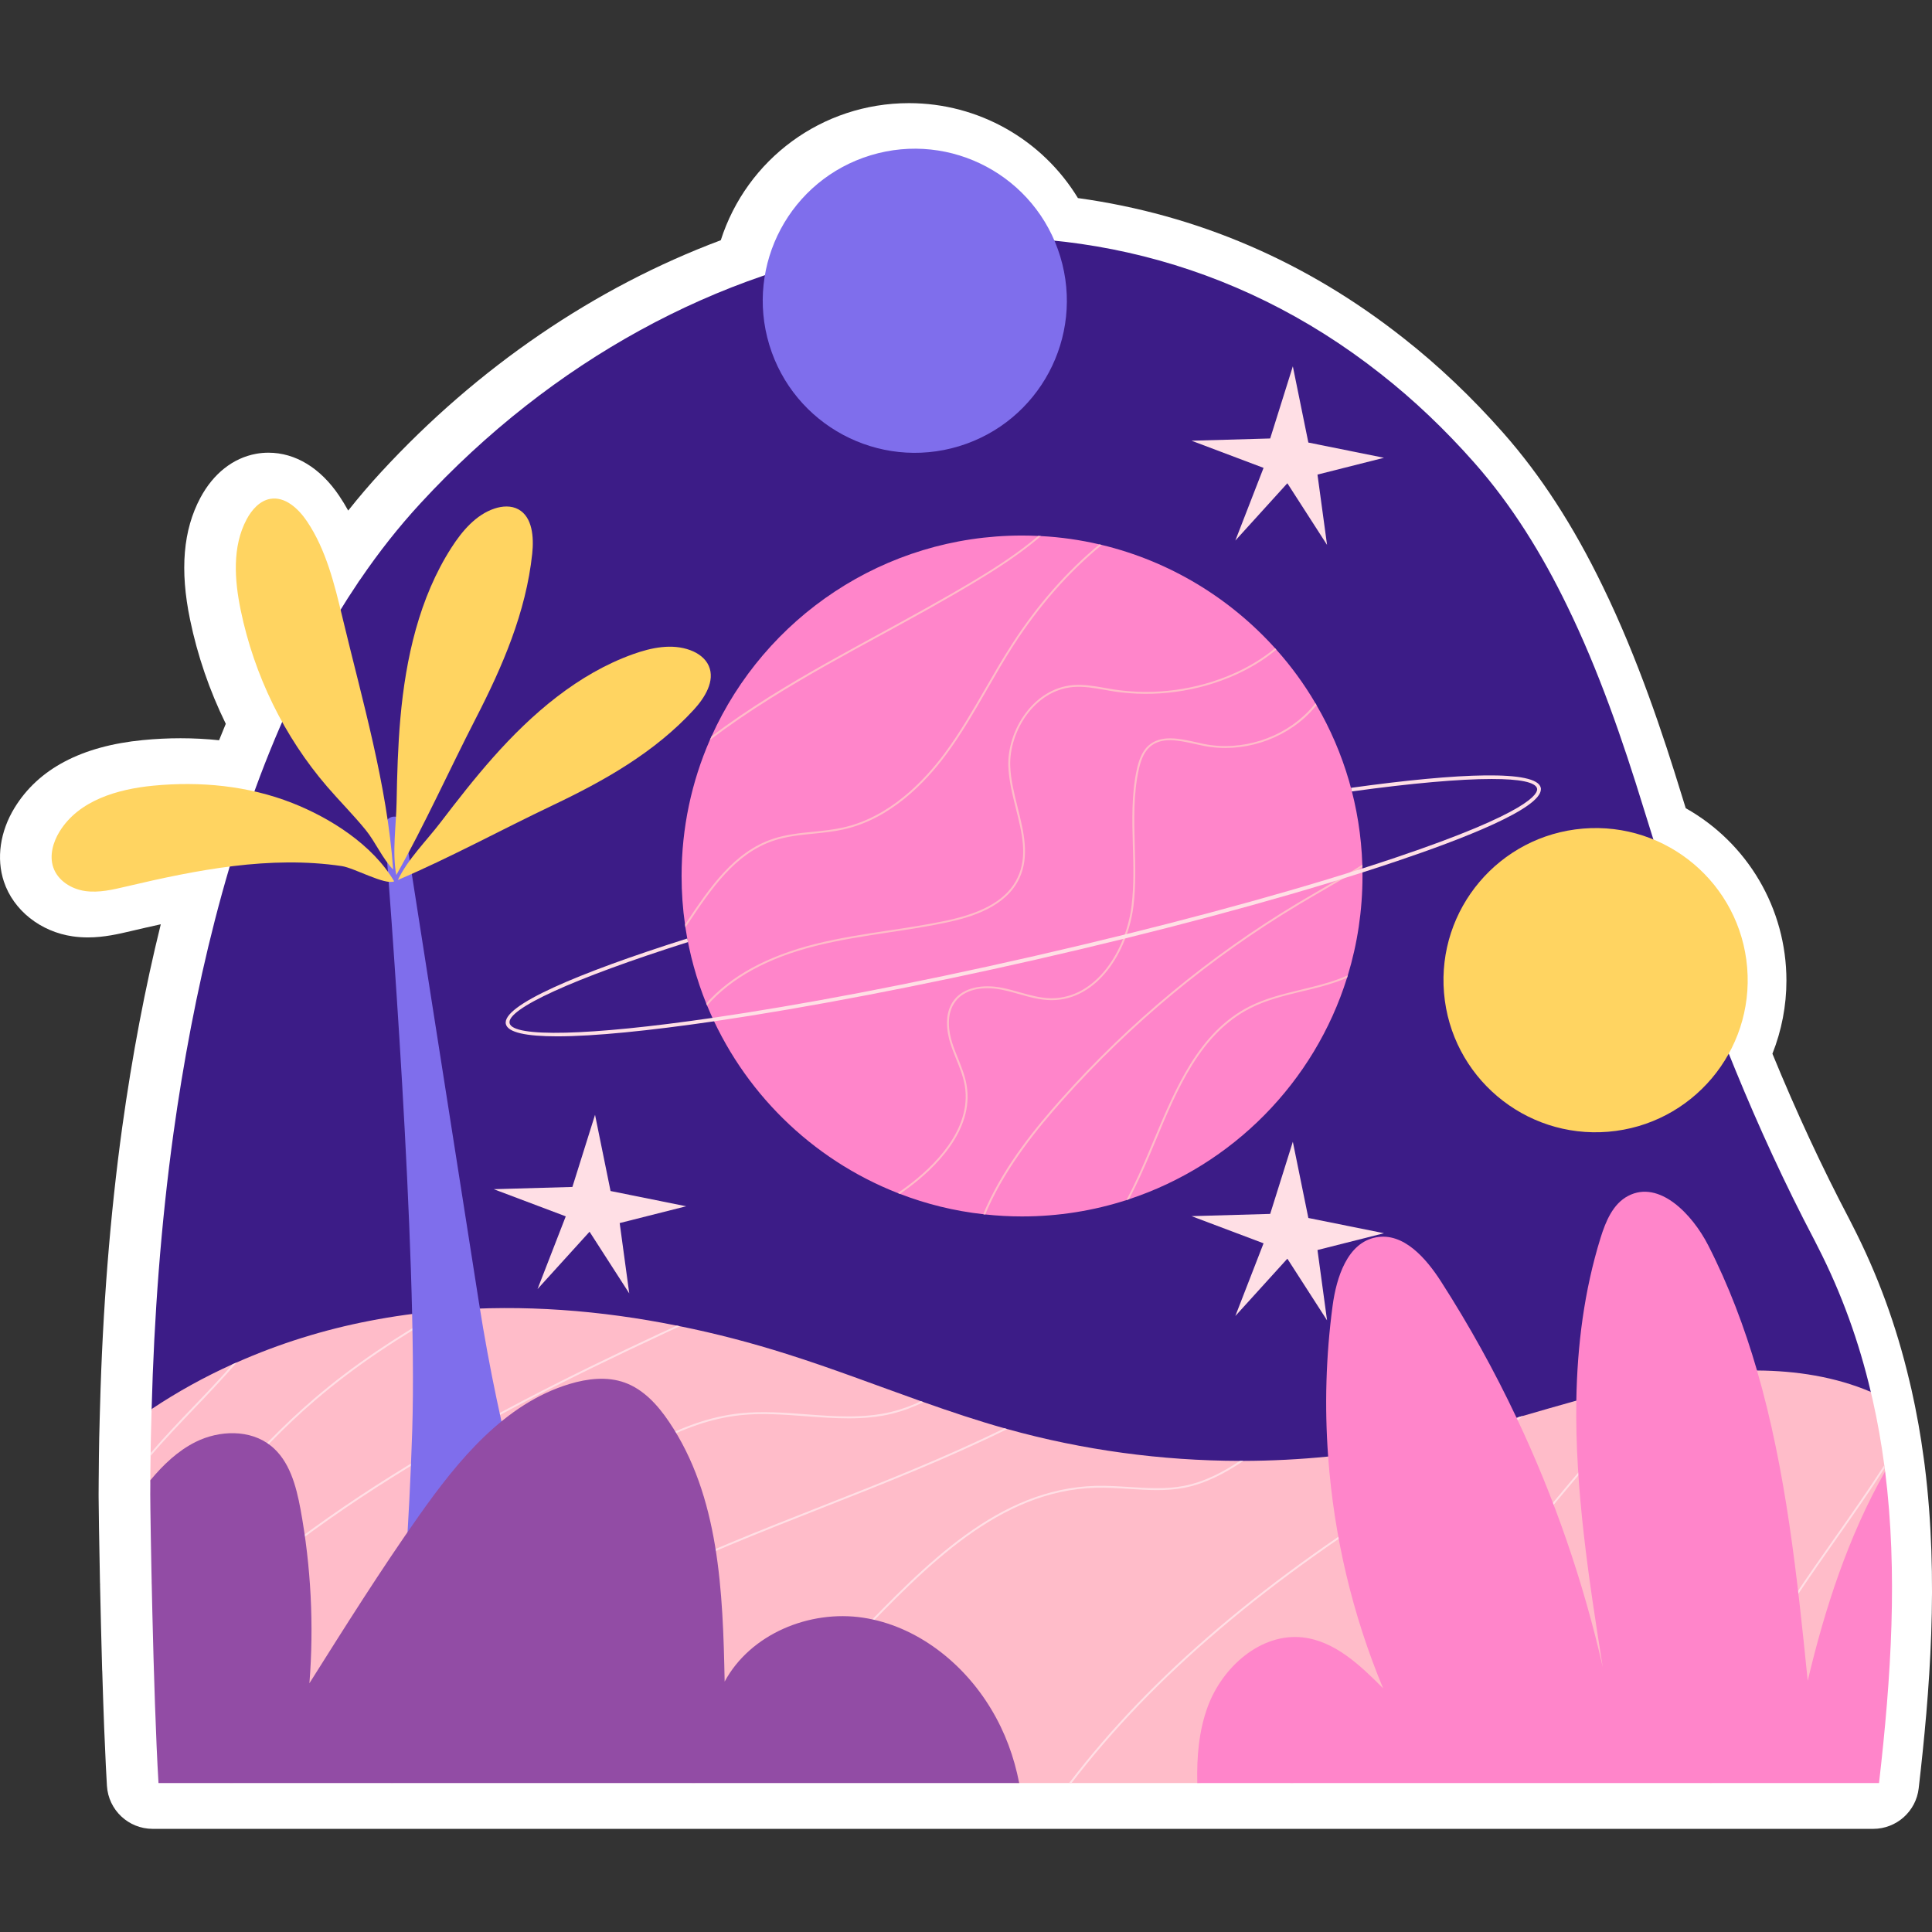 <?xml version="1.0" encoding="UTF-8"?>
<!-- Generator: Adobe Illustrator 25.2.3, SVG Export Plug-In . SVG Version: 6.00 Build 0)  -->
<svg xmlns="http://www.w3.org/2000/svg" xmlns:xlink="http://www.w3.org/1999/xlink" version="1.1" id="Capa_1" x="0px" y="0px" viewBox="0 0 512 512" style="enable-background:new 0 0 512 512;" xml:space="preserve" width="512" height="512">
<rect x="0" y="0" width="512" height="512" fill="#333333" stroke="none"/>
<g>
	<g>
		<path style="fill:#FFFFFF;" d="M40.455,484.664c-6.419,0-11.729-4.999-12.117-11.406l-0.29-5.313    c-0.158-3.157-0.306-6.557-0.446-10.13l-0.25-6.917c-0.088-2.578-0.171-5.178-0.249-7.794c-0.021-0.243-0.031-0.441-0.038-0.685    c-0.202-7.652-0.405-15.342-0.547-22.203c-0.002-0.085-0.003-0.168-0.003-0.253l0.014,0.121c-0.019-0.251-0.029-0.502-0.033-0.753    c-0.234-11.287-0.345-19.611-0.362-22.46c0-0.024-0.003-0.8-0.003-0.8c0-1.322,0.001-2.663,0.023-3.985    c0.002-0.113,0.014-1.191,0.014-1.191c0.007-1.725,0.015-3.448,0.045-5.18c0.002-0.245,0.023-1.435,0.023-1.435    c0.017-2.009,0.076-4.186,0.136-6.384l0.042-1.715c0.024-1.089,0.048-2.179,0.092-3.26c0.683-25.839,2.666-50.875,5.89-74.246    c2.639-18.943,6.06-36.934,10.211-53.73c-2.749,0.599-5.41,1.213-7.93,1.806c-3.202,0.755-7.111,1.675-11.383,1.675    c-1.353,0-2.69-0.093-3.975-0.275c-8.575-1.213-15.754-6.907-18.283-14.506c-2.052-6.162-1.02-13.3,2.829-19.581    c6.323-10.321,17.767-16.355,34.013-17.934c3.335-0.324,6.69-0.488,9.973-0.488c3.446,0,6.855,0.18,10.206,0.533    c0.582-1.458,1.176-2.912,1.777-4.358c-4.324-8.831-7.504-18.1-9.473-27.631c-2.723-13.158-1.825-23.717,2.743-32.274    c3.419-6.399,8.658-10.534,14.753-11.647c1.083-0.198,2.185-0.296,3.281-0.296c7.136,0,13.793,4.054,18.746,11.416    c0.865,1.286,1.659,2.594,2.392,3.922c2.82-3.554,5.737-6.967,8.734-10.215c25.627-27.794,56.632-48.933,90.006-61.428    c6.859-21.432,26.79-36.33,49.873-36.33c18.463,0,35.348,9.675,44.773,25.158c31.595,4.369,60.57,16.822,86.223,37.072    c9.238,7.24,18.153,15.703,26.466,25.129c9.958,11.285,18.589,24.59,26.382,40.67c9.411,19.305,16.12,39.696,20.912,55.305    c0.363,1.174,0.726,2.345,1.092,3.515c16.382,9.219,26.685,26.572,26.685,45.685c0,6.637-1.273,13.237-3.713,19.38    c6.423,15.634,13.083,29.966,20.356,43.806c0.067,0.129,0.133,0.259,0.196,0.389c0.188,0.391,0.408,0.812,0.611,1.203    c6.741,13.145,11.684,26.639,15.148,41.322c0.195,0.768,0.372,1.535,0.547,2.302c0.642,2.841,1.225,5.742,1.793,8.903l0.093,0.502    c0.482,2.715,0.939,5.657,1.345,8.688c0.066,0.407,0.127,0.84,0.173,1.258l0.094,0.707c3.803,30.31,1.329,60.268-1.591,85.589    c-0.706,6.125-5.893,10.748-12.059,10.748H40.455z"/>
	</g>
	<g>
		<g>
			<path style="fill:#3C1C87;" d="M476.283,451.116L71.18,453.64c0,0-31.057-78.711-30.997-80.228     c0.648-24.46,2.448-48.879,5.786-73.076c5.159-37.044,14.182-76.495,29.781-111.212c5.503-12.24,11.836-23.893,19.078-34.636     c0.182-0.324,0.405-0.627,0.627-0.91c4.896-7.202,10.217-13.96,16.024-20.252c69.616-75.504,176.722-95.574,254.431-34.232     c8.7,6.818,17.015,14.708,24.885,23.63c9.873,11.188,17.864,24.116,24.561,37.934c8.295,17.014,14.648,35.385,20.232,53.573     c7.567,24.48,15.214,47.18,24.359,69.434c6.171,15.032,12.989,29.942,20.919,45.035c0.243,0.506,0.526,1.052,0.789,1.558     c6.494,12.665,11.046,25.532,14.122,38.602C495.958,369.567,476.283,451.116,476.283,451.116z"/>
		</g>
		<g>
			<g>
				<polygon style="fill:#FFDFE5;" points="336.614,116.2 342.615,97.082 346.728,117.278 366.77,121.32 349.146,125.772       351.684,144.409 341.162,128.065 327.376,143.258 334.856,123.992 315.767,116.793     "/>
			</g>
			<g>
				<g>
					<polygon style="fill:#FFDFE5;" points="336.614,321.698 342.615,302.58 346.728,322.776 366.77,326.818 349.146,331.27        351.684,349.907 341.162,333.563 327.376,348.757 334.856,329.49 315.767,322.291      "/>
				</g>
				<g>
					<polygon style="fill:#FFDFE5;" points="151.69,314.554 157.691,295.436 161.804,315.632 181.846,319.674 164.222,324.126        166.76,342.763 156.238,326.419 142.452,341.613 149.931,322.346 130.843,315.148      "/>
				</g>
			</g>
		</g>
		<g>
			<g>
				<path style="fill:#FFBCC9;" d="M492.588,465.021l-175.295,7.504h-47.2l-217.445-4.654c0,0-12.827-74.325-12.82-75.583      c0.011-2.142,0.034-4.28,0.072-6.434c0-0.263,0-0.526,0.02-0.789v-0.506c0.02-2.185,0.081-4.37,0.142-6.575      c0.041-1.517,0.061-3.055,0.121-4.572c6.818-4.552,14-8.517,21.486-11.896c0.364-0.162,0.728-0.323,1.092-0.465      c11.249-4.997,23.104-8.679,35.142-11.006c6.353-1.234,12.746-2.124,19.179-2.65c0.405-0.061,0.789-0.081,1.174-0.101      c20.353-1.659,40.968-0.041,61.099,4.006c0.263,0.041,0.546,0.101,0.809,0.162c9.549,1.922,19.017,4.41,28.284,7.344      c11.997,3.783,23.752,8.315,35.607,12.523c0.223,0.081,0.445,0.162,0.688,0.243c7.081,2.509,14.203,4.896,21.445,6.939      c0.121,0.041,0.243,0.061,0.364,0.101c0.121,0.04,0.263,0.081,0.384,0.101c20.049,5.584,40.847,8.396,61.645,8.437h0.931      c7.486-0.02,15.012-0.405,22.457-1.153c9.266-0.91,18.491-2.387,27.595-4.431c7.506-1.679,14.931-3.743,22.336-5.847      c0.182-0.04,0.344-0.101,0.526-0.162c0.384-0.101,0.769-0.202,1.153-0.324c4.714-1.356,9.448-2.752,14.162-4.046      c7.648-2.124,15.315-4.067,23.064-5.523c0.303-0.061,0.587-0.121,0.89-0.162c4.714-0.87,9.448-1.517,14.243-1.922      c3.217-0.263,6.454-0.405,9.691-0.384c10.359,0.061,20.737,1.659,30.145,5.665c0.182,0.708,0.344,1.416,0.506,2.124      c1.295,5.725,2.306,11.491,3.075,17.298c0.04,0.243,0.081,0.506,0.101,0.749c0.04,0.303,0.081,0.607,0.122,0.91L492.588,465.021      z"/>
			</g>
			<g>
				<g>
					<path style="fill:#FFDFE5;" d="M51.513,373.229c-3.884,4.067-7.91,8.254-11.613,12.624c0-0.263,0-0.526,0.02-0.789       c3.581-4.208,7.465-8.254,11.228-12.199c3.52-3.662,7.121-7.425,10.52-11.35c0.364-0.162,0.728-0.323,1.092-0.465       C59.12,365.258,55.276,369.305,51.513,373.229z"/>
				</g>
				<g>
					<path style="fill:#FFDFE5;" d="M40.204,419.964c0-0.263,0-0.526-0.02-0.789v-0.02c13.029-17.015,26.564-34.373,43.012-48.454       c10.439-8.963,21.951-16.529,33.888-23.307c0.405-0.061,0.789-0.081,1.174-0.101c-12.24,6.919-24.035,14.607-34.737,23.792       C66.97,385.267,53.334,402.828,40.204,419.964z"/>
				</g>
				<g>
					<path style="fill:#FFDFE5;" d="M180.165,351.46c-1.194,0.566-2.408,1.113-3.601,1.679l-1.457,0.688       c-47.706,22.255-96.99,48.434-134.236,88.897c-0.04,0.041-0.061,0.061-0.081,0.101c0-0.243-0.02-0.486-0.041-0.728       c37.266-40.362,86.51-66.501,134.135-88.735l1.477-0.668c0.992-0.465,1.983-0.93,2.994-1.396       C179.619,351.339,179.902,351.399,180.165,351.46z"/>
				</g>
				<g>
					<path style="fill:#FFDFE5;" d="M117.063,427.551c-17.52,15.7-35.486,31.804-55.313,44.974h-0.91       c20.049-13.231,38.197-29.497,55.9-45.359c12.098-10.844,24.621-22.073,37.57-32.188c11.755-9.145,25.917-18.755,41.798-20.434       c5.806-0.627,11.755-0.182,17.521,0.263c7.486,0.567,15.234,1.133,22.578-0.647c2.731-0.667,5.341-1.618,7.85-2.832       c0.223,0.081,0.445,0.162,0.688,0.243c-2.691,1.315-5.483,2.367-8.416,3.095c-7.425,1.801-15.214,1.214-22.74,0.647       c-5.746-0.425-11.674-0.89-17.439-0.263c-15.74,1.679-29.821,11.208-41.515,20.333       C141.685,405.499,129.161,416.707,117.063,427.551z"/>
				</g>
				<g>
					<path style="fill:#FFDFE5;" d="M217.553,399.753c-32.229,12.705-65.55,25.836-92.276,48.333       c-9.65,8.133-16.61,16.185-21.101,24.439h-0.566c4.512-8.396,11.532-16.569,21.344-24.824       c26.787-22.558,60.148-35.708,92.397-48.414c16.307-6.413,32.937-12.969,48.839-20.778c0.121,0.041,0.243,0.061,0.364,0.101       c0.121,0.04,0.263,0.081,0.384,0.101C250.854,386.643,234.041,393.258,217.553,399.753z"/>
				</g>
				<g>
					<path style="fill:#FFDFE5;" d="M329.514,387.149c-4.694,3.176-9.974,6.029-15.74,7.142c-4.795,0.91-9.772,0.587-14.567,0.283       c-2.913-0.182-5.908-0.384-8.861-0.303c-25.532,0.728-44.631,20.535-63.122,39.694c-2.023,2.124-4.047,4.208-6.049,6.252       c-11.491,11.694-23.873,22.497-37.003,32.31h-0.87c13.332-9.873,25.896-20.818,37.509-32.674       c2.023-2.043,4.026-4.127,6.049-6.231c18.552-19.24,37.732-39.128,63.486-39.856c2.954-0.081,5.968,0.121,8.902,0.303       c4.754,0.303,9.691,0.627,14.445-0.283c5.422-1.032,10.419-3.662,14.89-6.636H329.514z"/>
				</g>
				<g>
					<path style="fill:#FFDFE5;" d="M377.685,392.975c-41.737,25.552-71.923,51.125-93.712,79.55h-0.647       c21.85-28.607,52.157-54.301,94.096-79.975l1.801-1.113c8.032-4.916,16.226-9.893,23.206-15.882       c0.384-0.101,0.769-0.202,1.153-0.324c-7.202,6.332-15.72,11.532-24.095,16.65L377.685,392.975z"/>
				</g>
				<g>
					<path style="fill:#FFDFE5;" d="M441.697,365.501c-11.835,11.512-22.497,24.298-32.896,36.801       c-3.682,4.431-7.486,9.003-11.289,13.434c-17.055,19.948-35.385,38.966-54.766,56.789h-0.769       c19.523-17.905,37.974-37.044,55.151-57.134c3.803-4.431,7.607-8.983,11.289-13.413c10.258-12.321,20.758-24.925,32.391-36.315       C441.11,365.602,441.393,365.541,441.697,365.501z"/>
				</g>
				<g>
					<path style="fill:#FFDFE5;" d="M499.458,389.03c-4.127,6.434-8.517,12.685-12.867,18.856       c-13.595,19.341-27.636,39.35-32.573,62.616c-0.142,0.688-0.283,1.356-0.364,2.023h-0.546c0.121-0.688,0.243-1.416,0.405-2.145       c4.956-23.347,19.038-43.396,32.674-62.778c4.451-6.332,8.942-12.746,13.171-19.321       C499.397,388.524,499.437,388.787,499.458,389.03z"/>
				</g>
			</g>
		</g>
		<g>
			<g>
				<path style="fill:#7F6EEC;" d="M103.452,216.646c-1.021,0.47-1.644,1.545-1.552,2.7c1.19,14.906,8.828,113.094,7.346,159.735      c-1.607,50.55-6.964,89.99-6.964,89.99l58.928-6.11c0,0-23.036-46.106-34.285-117.764      c-9.632-61.351-17.693-112.93-19.812-126.499C106.836,216.934,105.026,215.92,103.452,216.646L103.452,216.646z"/>
			</g>
			<g>
				<g>
					<path style="fill:#FFD461;" d="M90.575,229.522c-19.042-2.821-38.377,0.993-57.134,5.415       c-3.573,0.842-7.237,1.713-10.867,1.198c-3.63-0.514-7.277-2.733-8.473-6.324c-1.038-3.118-0.044-6.621,1.662-9.405       c5.092-8.31,15.384-11.275,24.838-12.192c12.419-1.206,25.167,0.004,36.833,4.582c10.014,3.931,21.331,11.056,27.024,20.769       C102.027,234.635,93.914,230.016,90.575,229.522z"/>
				</g>
				<g>
					<path style="fill:#FFD461;" d="M86.682,208.452c-11.343-13.178-19.314-29.451-22.886-46.722       c-1.665-8.048-2.281-16.897,1.565-24.097c1.358-2.543,3.463-4.921,6.224-5.423c3.936-0.717,7.488,2.554,9.775,5.953       c5.054,7.515,7.278,16.63,9.406,25.522c5.197,21.715,11.843,44.355,13.424,66.747c-2.833-2.864-4.683-7.306-7.333-10.548       C93.622,215.925,90.011,212.32,86.682,208.452z"/>
				</g>
				<g>
					<path style="fill:#FFD461;" d="M106.105,190.34c1.408-15.873,5.005-31.931,13.523-45.2c2.863-4.46,6.521-8.746,11.443-10.374       c2.066-0.683,4.415-0.834,6.328,0.226c3.716,2.058,4.105,7.374,3.647,11.717c-1.643,15.553-7.906,29.97-14.935,43.633       c-7.035,13.677-13.609,28.327-21.088,41.549c-1.135-5.985-0.038-13.068,0.075-19.178       C105.237,205.247,105.445,197.778,106.105,190.34z"/>
				</g>
				<g>
					<path style="fill:#FFD461;" d="M130.587,200.822c10.396-11.743,22.641-22.256,37.172-27.46       c4.884-1.749,10.298-2.861,15.166-1.063c2.043,0.755,3.999,2.111,4.902,4.156c1.753,3.972-1.044,8.446-3.946,11.612       c-10.395,11.34-23.803,18.873-37.379,25.326c-13.589,6.459-27.379,13.984-41.056,19.802       c2.595-5.474,7.606-10.419,11.267-15.208C121.185,212.136,125.715,206.325,130.587,200.822z"/>
				</g>
			</g>
		</g>
		<g>
			<path style="fill:#924CA5;" d="M270.094,472.525H42.004c-1.416-23.468-2.185-70.952-2.185-76.455c0-1.254,0-2.529,0.02-3.783     c3.399-4.087,7.263-7.789,11.997-10.156c6.292-3.136,14.486-3.379,19.968,1.032c4.916,3.945,6.676,10.581,7.829,16.772     c2.792,15.194,3.581,30.752,2.367,46.148c9.428-14.971,18.856-29.963,29.052-44.428c10.379-14.708,22.619-29.659,39.856-34.879     c4.754-1.437,9.994-2.064,14.668-0.364c4.977,1.8,8.74,5.948,11.694,10.338c13.373,19.725,14.303,45.055,14.769,68.888     c6.818-12.624,22.498-19.078,36.68-16.934c14.182,2.165,26.544,11.896,33.928,24.197     C266.331,458.991,268.759,465.626,270.094,472.525z"/>
		</g>
		<g>
			<path style="fill:#FF85CA;" d="M497.961,472.525H317.294c-0.162-6.96,0.405-13.858,2.792-20.312     c3.885-10.46,14.02-19.483,25.107-18.289c8.538,0.951,15.295,7.405,21.344,13.494c-8.133-19.503-13.049-40.342-14.567-61.423     c-0.971-13.292-0.587-26.665,1.173-39.876c1.011-7.627,3.945-16.792,11.512-18.208c7.284-1.376,13.272,5.523,17.278,11.775     c7.425,11.572,14.101,23.61,19.969,36.032c9.994,21.101,17.662,43.296,22.841,66.076c-3.702-23.286-7.364-47.16-7-70.608     c0.243-14.627,2.064-29.073,6.413-43.113c1.356-4.37,3.278-9.043,7.324-11.147c8.234-4.309,16.994,4.835,21.223,13.11     c5.422,10.621,9.61,21.729,12.928,33.159c7.688,26.503,10.642,54.625,13.434,82.241c4.512-19.139,10.824-38.48,20.515-55.495     C502.938,416.707,501.218,444.282,497.961,472.525z"/>
		</g>
		<g>
			<g>
				<path style="fill:#FF85CA;" d="M361.073,231.205c-24.035,7.648-54.342,15.76-86.631,23.125      c-29.781,6.798-60.269,12.665-85.195,16.327c-0.162-0.303-0.303-0.607-0.425-0.91c22.882-3.338,52.015-8.78,85.397-16.408      c32.37-7.405,62.778-15.518,86.833-23.185C361.053,230.497,361.073,230.862,361.073,231.205z"/>
			</g>
			<g>
				<g>
					<path style="fill:#FF85CA;" d="M361.073,232.156c0,9.145-1.356,17.986-3.885,26.301c-0.081,0.222-0.142,0.425-0.202,0.647       c-8.659,27.697-30.307,49.628-57.801,58.712c-0.223,0.081-0.445,0.162-0.668,0.222c-8.72,2.812-18.026,4.33-27.677,4.33       c-3.298,0-6.535-0.182-9.731-0.526c-0.182-0.02-0.344-0.02-0.506-0.061c-7.708-0.85-15.113-2.691-22.093-5.381       c-0.202-0.081-0.405-0.142-0.587-0.223c-22.882-8.963-41.191-27.009-50.538-49.709c-0.081-0.162-0.141-0.344-0.223-0.526       c-2.569-6.393-4.451-13.151-5.523-20.171c-0.02-0.263-0.061-0.506-0.101-0.769c-0.607-4.188-0.91-8.477-0.91-12.847       c0-12.806,2.67-25.006,7.486-36.032c0.142-0.344,0.283-0.668,0.445-0.991c14.122-31.379,45.642-53.209,82.281-53.209       c1.437,0,2.873,0.041,4.309,0.101c0.223,0.02,0.466,0.02,0.708,0.04c5.301,0.283,10.48,1.032,15.497,2.205       c0.202,0.04,0.405,0.081,0.607,0.142c18.026,4.33,33.928,14.061,45.946,27.373c0.101,0.121,0.222,0.243,0.324,0.364       c3.905,4.37,7.405,9.145,10.379,14.243c0.121,0.162,0.202,0.324,0.283,0.485c7.283,12.503,11.633,26.908,12.139,42.284       c0,0.182,0,0.385,0.02,0.587C361.053,230.538,361.073,231.347,361.073,232.156z"/>
				</g>
				<g>
					<g>
						<path style="fill:#FFBCC9;" d="M354.093,259.691c-2.994,1.072-6.191,1.821-9.246,2.57c-4.653,1.133-9.469,2.286-13.798,4.491        c-13.332,6.818-19.463,21.486-25.391,35.648c-0.546,1.295-1.092,2.569-1.618,3.844c-1.538,3.601-3.338,7.648-5.523,11.795        c0.223-0.061,0.445-0.141,0.668-0.222c2.084-4.006,3.824-7.87,5.321-11.37c0.526-1.275,1.072-2.569,1.618-3.844        c5.887-14.102,11.997-28.668,25.148-35.385c4.289-2.205,9.064-3.359,13.676-4.471c3.096-0.728,6.292-1.497,9.327-2.569        c0.91-0.324,1.821-0.688,2.711-1.072c0.061-0.223,0.121-0.425,0.202-0.647C356.177,258.923,355.145,259.327,354.093,259.691z         M361.032,229.162c-3.399,2.145-6.879,4.147-10.298,6.15c-2.185,1.275-4.451,2.59-6.656,3.905        c-23.529,14.101-44.711,31.642-62.96,52.116c-6.454,7.263-14.547,17.055-19.726,28.526c-0.283,0.627-0.567,1.275-0.789,1.922        c0.162,0.041,0.324,0.041,0.506,0.061c0.243-0.607,0.486-1.194,0.749-1.78c5.159-11.39,13.211-21.162,19.645-28.385        c18.208-20.454,39.35-37.954,62.839-52.035c2.205-1.315,4.451-2.63,6.636-3.885c3.358-1.942,6.757-3.925,10.075-6.009        C361.032,229.547,361.032,229.344,361.032,229.162z M253.907,280.53c-0.567-1.376-1.133-2.792-1.578-4.208        c-0.83-2.65-1.8-7.607,0.991-11.087c2.306-2.913,6.838-4.006,12.119-2.954c1.538,0.303,3.075,0.728,4.592,1.153        c2.752,0.789,5.604,1.598,8.538,1.619h0.121c12.139,0,20.231-12.908,21.708-25.087c0.627-5.28,0.486-10.682,0.324-15.902        c-0.182-6.636-0.384-13.515,1.052-20.07c0.425-1.962,1.153-4.43,2.893-6.009c3.116-2.812,7.708-1.78,12.159-0.789        c0.728,0.162,1.477,0.324,2.185,0.465c10.055,2.003,21.122-1.497,28.203-8.882c0.587-0.607,1.133-1.254,1.679-1.902        c-0.081-0.162-0.162-0.324-0.283-0.485c-0.566,0.688-1.153,1.376-1.78,2.023c-6.96,7.283-17.844,10.723-27.717,8.76        c-0.708-0.142-1.437-0.304-2.185-0.486c-4.35-0.971-9.286-2.064-12.604,0.931c-1.841,1.659-2.59,4.229-3.055,6.272        c-1.437,6.616-1.234,13.515-1.052,20.171c0.162,5.22,0.303,10.601-0.324,15.841c-1.436,11.957-9.367,24.642-21.202,24.642        h-0.121c-2.853-0.02-5.685-0.83-8.416-1.598c-1.497-0.425-3.055-0.87-4.613-1.173c-5.463-1.072-10.197,0.081-12.624,3.136        c-2.934,3.682-1.922,8.821-1.072,11.552c0.445,1.437,1.032,2.873,1.578,4.249c0.91,2.225,1.821,4.512,2.245,6.899        c2.044,11.856-8.598,21.81-15.133,26.685c-0.87,0.647-1.74,1.295-2.61,1.882c0.182,0.081,0.385,0.141,0.587,0.223        c0.769-0.547,1.538-1.113,2.327-1.7c6.615-4.936,17.419-15.052,15.315-27.171C255.748,285.102,254.797,282.776,253.907,280.53        z M337.908,171.786c-3.561,2.974-7.405,5.098-10.622,6.555c-9.934,4.492-21.364,6.029-32.148,4.37        c-0.789-0.121-1.578-0.263-2.347-0.405c-2.752-0.486-5.584-0.971-8.396-0.749c-10.54,0.87-17.5,12.038-17.176,21.506        c0.141,3.702,1.072,7.486,1.983,11.127c1.639,6.515,3.176,12.665,0.485,18.37c-2.65,5.604-8.639,9.225-18.855,11.41        c-5.098,1.072-10.339,1.882-15.416,2.63c-6.373,0.971-12.989,1.962-19.341,3.561c-12.746,3.197-22.437,8.497-28.911,15.781        c0.081,0.182,0.142,0.364,0.223,0.526c6.393-7.283,16.064-12.624,28.81-15.801c6.332-1.598,12.928-2.59,19.301-3.561        c5.078-0.769,10.338-1.558,15.437-2.65c6.535-1.396,15.639-4.127,19.199-11.674c2.772-5.887,1.153-12.402-0.425-18.714        c-0.91-3.621-1.841-7.364-1.983-11.026c-0.324-9.246,6.454-20.13,16.711-20.98c2.751-0.222,5.564,0.263,8.275,0.748        c0.769,0.142,1.558,0.283,2.347,0.405c10.884,1.679,22.396,0.121,32.431-4.41c3.257-1.477,7.142-3.622,10.743-6.656        C338.13,172.028,338.009,171.907,337.908,171.786z M205.068,222.769c3.379-1.133,7.02-1.497,10.52-1.841        c2.65-0.263,5.362-0.546,7.992-1.133c12.321-2.772,21.526-12.281,27.11-19.786c4.087-5.483,7.546-11.512,10.925-17.359        c2.226-3.864,4.512-7.85,6.98-11.653c6.757-10.46,14.587-19.361,23.367-26.584c-0.202-0.061-0.405-0.101-0.607-0.142        c-8.7,7.202-16.489,16.064-23.185,26.463c-2.468,3.803-4.775,7.809-7,11.674c-3.358,5.806-6.818,11.836-10.884,17.298        c-5.523,7.425-14.648,16.853-26.807,19.584c-2.61,0.587-5.321,0.87-7.931,1.133c-3.54,0.344-7.202,0.728-10.642,1.861        c-10.44,3.46-16.833,12.988-23.023,22.214c-0.121,0.162-0.222,0.344-0.344,0.506c0.04,0.263,0.081,0.506,0.101,0.769        c0.222-0.324,0.445-0.668,0.668-0.991C188.438,235.616,194.791,226.168,205.068,222.769z M275.15,142.025        c-5.301,4.512-11.228,8.335-17.095,11.856c-8.073,4.835-16.468,9.428-24.581,13.858c-9.752,5.321-19.827,10.804-29.397,16.792        c-5.624,3.52-10.783,7.041-15.517,10.601c-0.162,0.324-0.303,0.647-0.445,0.991c4.936-3.763,10.318-7.445,16.246-11.147        c9.549-5.989,19.625-11.492,29.356-16.792c8.113-4.43,16.529-9.023,24.581-13.879c6.029-3.621,12.139-7.567,17.561-12.24        C275.615,142.046,275.373,142.046,275.15,142.025z"/>
					</g>
				</g>
			</g>
			<g>
				<g>
					<path style="fill:#FFDFE5;" d="M408.313,208.748c-1.072-4.714-21.405-3.985-50.295,0.041c0.081,0.303,0.162,0.627,0.243,0.951       c16.003-2.205,28.607-3.298,37.044-3.298c3.723,0,6.636,0.202,8.659,0.627c2.043,0.425,3.196,1.072,3.378,1.902       c0.283,1.234-1.598,6.211-37.469,18.289c-2.832,0.951-5.766,1.922-8.821,2.893c-24.055,7.668-54.463,15.781-86.833,23.185       c-33.382,7.627-62.515,13.07-85.397,16.408c-32.957,4.795-52.926,5.199-53.775,1.416c-0.85-3.723,16.61-11.775,47.281-21.506       c-0.061-0.324-0.121-0.627-0.182-0.951c-29.295,9.266-49.203,17.804-48.09,22.679c0.526,2.246,5.442,3.257,13.596,3.257       c9.832,0,24.379-1.477,41.596-3.986c24.925-3.662,55.414-9.529,85.195-16.327c32.289-7.364,62.596-15.477,86.631-23.125       c3.156-1.011,6.191-2.003,9.124-2.994c17.541-5.908,38.156-13.919,38.156-19.058       C408.354,209.011,408.354,208.89,408.313,208.748z"/>
				</g>
			</g>
		</g>
		<g>
			
				<ellipse transform="matrix(0.957 -0.29 0.29 0.957 -12.712 73.676)" style="fill:#7F6EEC;" cx="242.436" cy="79.766" rx="40.291" ry="40.291"/>
		</g>
		<g>
			
				<ellipse transform="matrix(0.997 -0.083 0.083 0.997 -19.994 35.737)" style="fill:#FFD461;" cx="422.539" cy="259.869" rx="40.291" ry="40.291"/>
		</g>
	</g>
</g>















</svg>
